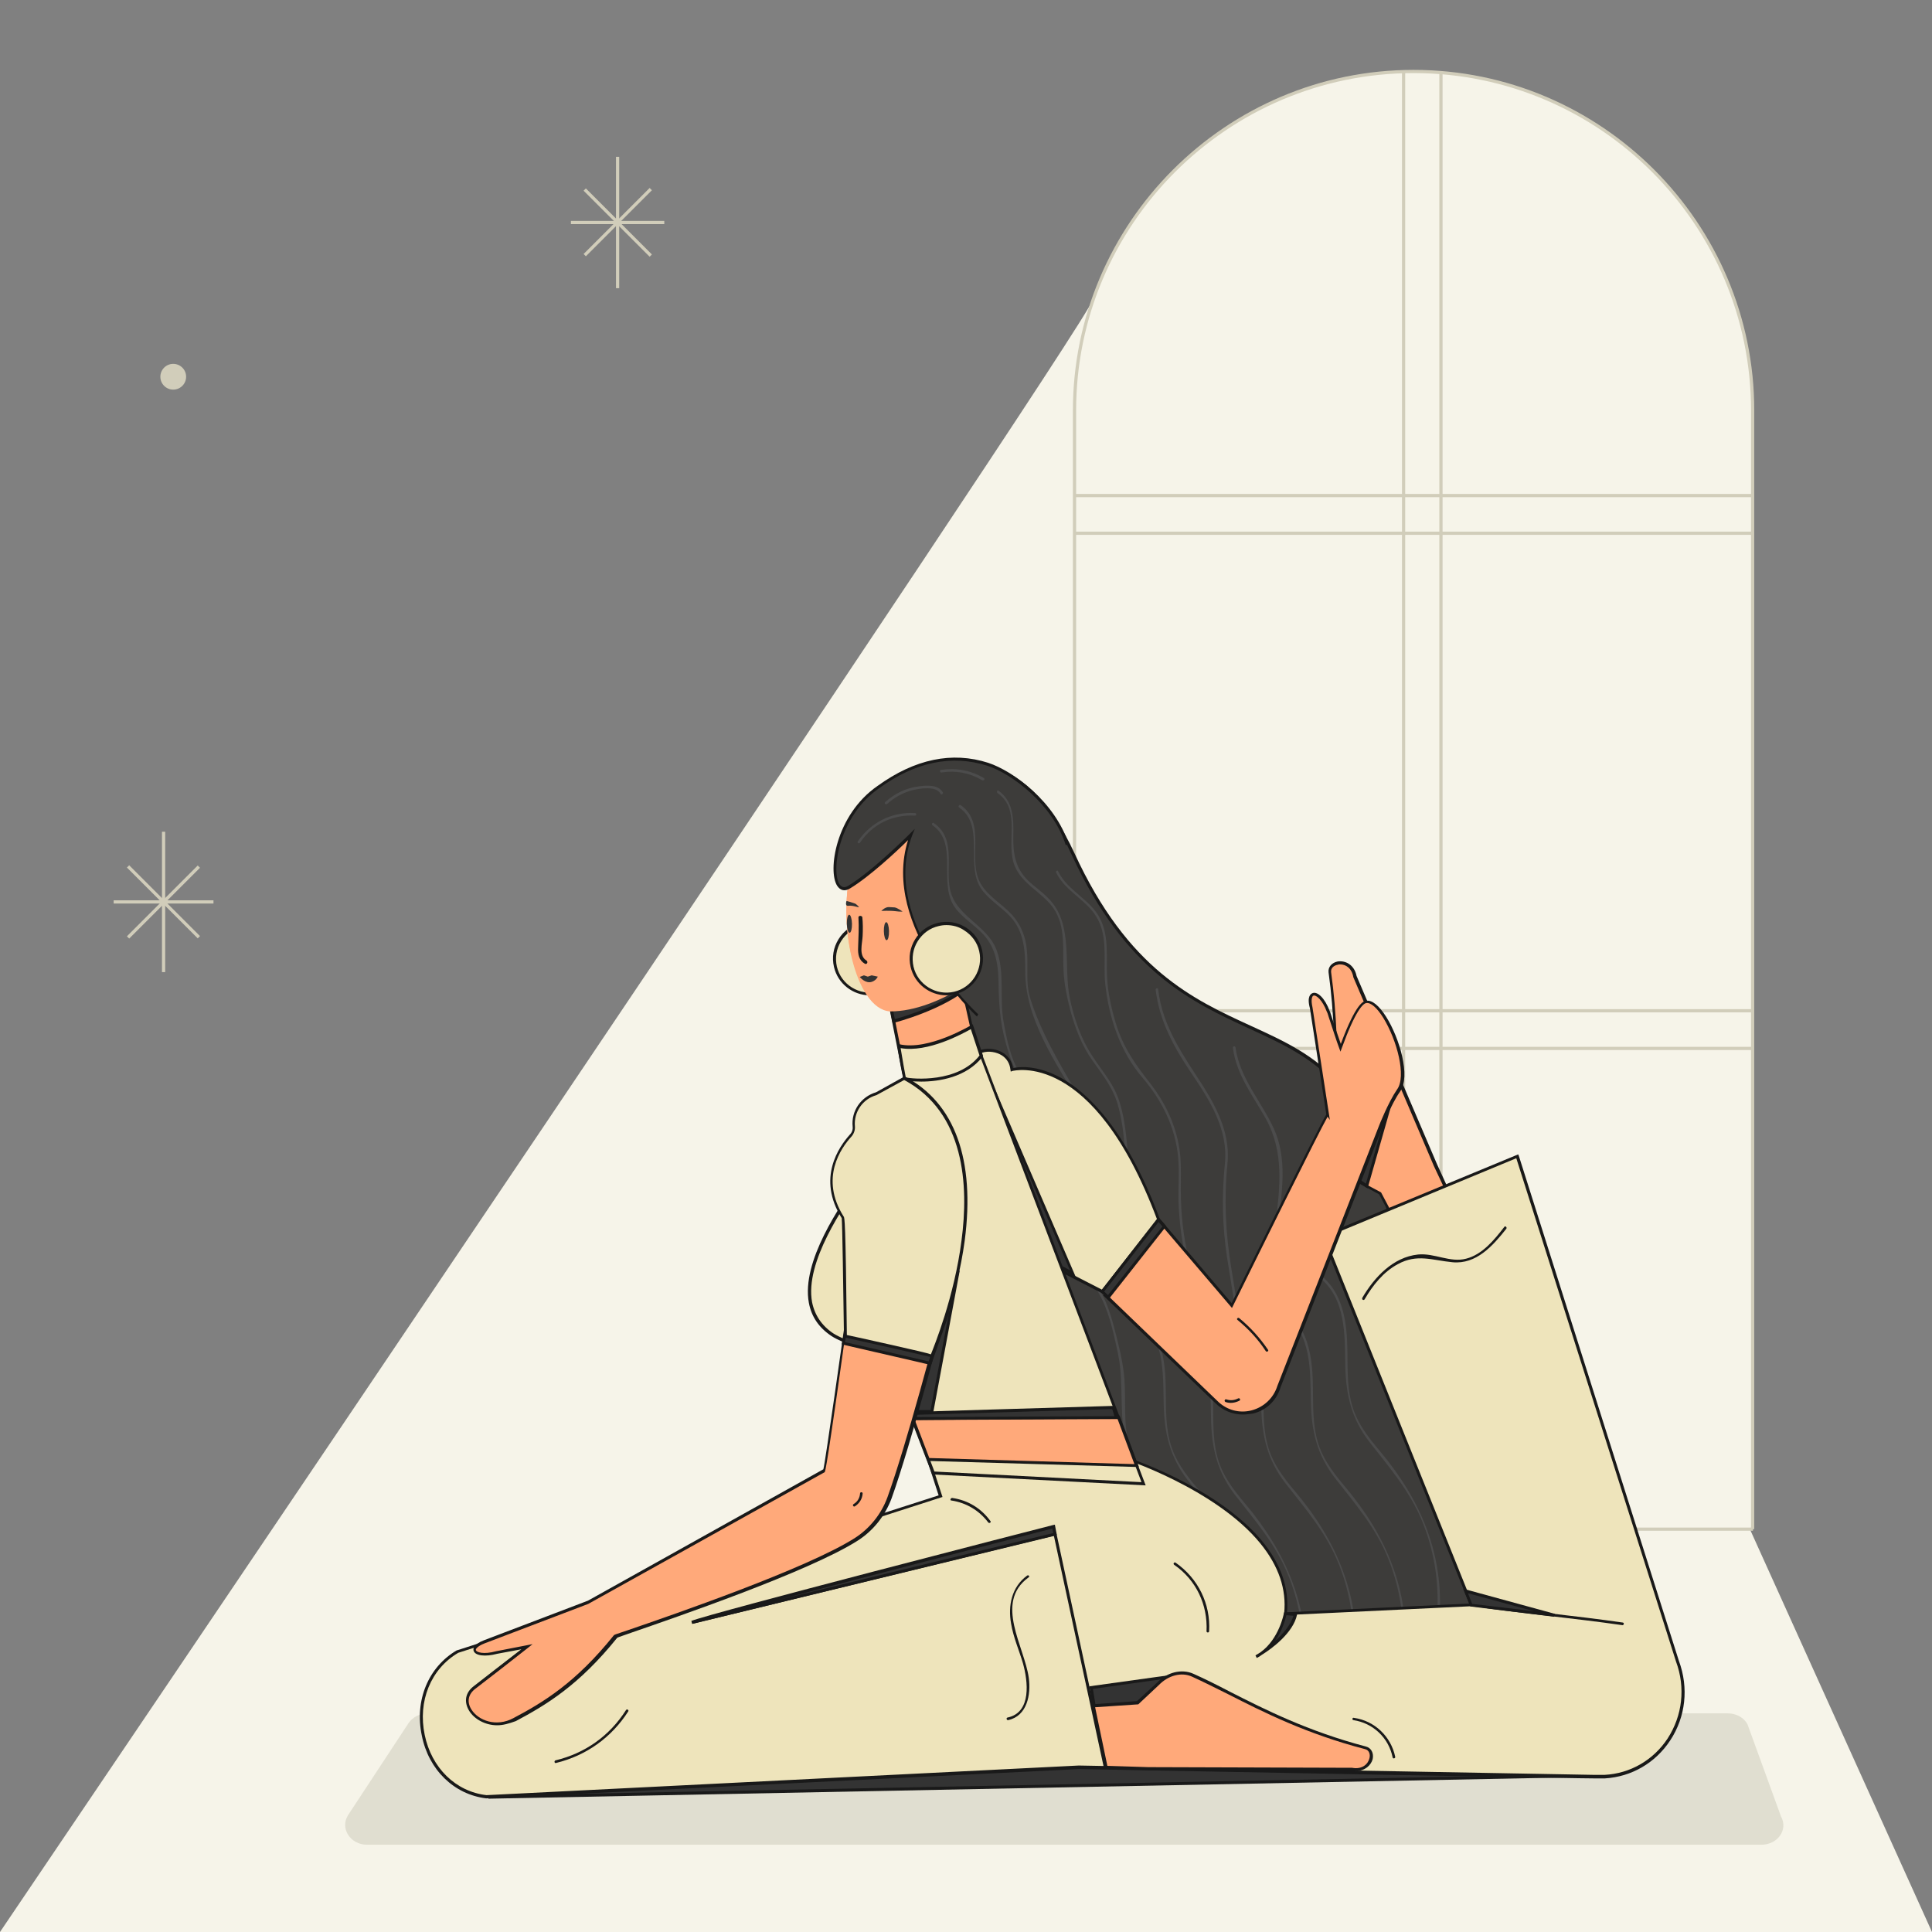 <svg width="600" height="600" viewBox="0 0 600 600" fill="none" xmlns="http://www.w3.org/2000/svg">
<rect x="0" y="0" width="600" height="600" fill="#808080" stroke="none"/>
<g clip-path="url(#clip0_6600_9239)">
<path d="M600 600H0C0 600 335.7 103.9 339.4 93.1C353.6 51.8 392.9 22.1 439 22.1C497.2 22.1 544.3 69.3 544.3 127.4L543.4 474.8L600 600Z" fill="#F6F4E9"/>
<path d="M544.399 474.9H333.699V127.5C333.699 69.3 380.899 22.2 438.999 22.2C497.199 22.2 544.299 69.4 544.299 127.5V474.9H544.399Z" fill="#F6F4E9"/>
<path d="M544.399 475.4H333.199V127.5C333.199 69.2 380.699 21.7 438.999 21.7C497.299 21.7 544.799 69.2 544.799 127.5V474.9H544.399V475.4ZM334.199 474.4H543.799V127.5C543.799 69.7 496.799 22.7 438.999 22.7C381.199 22.7 334.199 69.7 334.199 127.5V474.4Z" fill="#D1CDBA"/>
<path d="M448 22.2H447V474.4H448V22.2Z" fill="#D1CDBA"/>
<path d="M436.398 22.2H435.398V474.4H436.398V22.2Z" fill="#D1CDBA"/>
<path d="M544.299 313.4H333.699V314.4H544.299V313.4Z" fill="#D1CDBA"/>
<path d="M544.299 325.1H333.699V326.1H544.299V325.1Z" fill="#D1CDBA"/>
<path d="M544.299 153.4H333.699V154.4H544.299V153.4Z" fill="#D1CDBA"/>
<path d="M544.299 165.1H333.699V166.1H544.299V165.1Z" fill="#D1CDBA"/>
<path d="M53.801 121C56.01 121 57.801 119.209 57.801 117C57.801 114.791 56.01 113 53.801 113C51.592 113 49.801 114.791 49.801 117C49.801 119.209 51.592 121 53.801 121Z" fill="#D1CDBA"/>
<path d="M51.301 258.3H50.301V301.9H51.301V258.3Z" fill="#D1CDBA"/>
<path d="M40.121 268.714L39.414 269.421L61.405 291.412L62.112 290.705L40.121 268.714Z" fill="#D1CDBA"/>
<path d="M61.405 268.785L39.414 290.775L40.121 291.482L62.112 269.492L61.405 268.785Z" fill="#D1CDBA"/>
<path d="M66.301 279.6H35.301V280.6H66.301V279.6Z" fill="#D1CDBA"/>
<path d="M192.301 48.7H191.301V89.5H192.301V48.7Z" fill="#D1CDBA"/>
<path d="M181.949 58.515L181.242 59.222L201.748 79.728L202.455 79.021L181.949 58.515Z" fill="#D1CDBA"/>
<path d="M201.748 58.373L181.242 78.879L181.949 79.587L202.455 59.081L201.748 58.373Z" fill="#D1CDBA"/>
<path d="M206.301 68.6H177.301V69.6H206.301V68.6Z" fill="#D1CDBA"/>
<path d="M270.099 308.6C276.119 308.6 280.999 303.72 280.999 297.7C280.999 291.68 276.119 286.8 270.099 286.8C264.079 286.8 259.199 291.68 259.199 297.7C259.199 303.72 264.079 308.6 270.099 308.6Z" fill="#EEE4BB"/>
<path d="M270.1 309.1C264.9 309.1 260.2 305.5 259 300.3C258.3 297.3 258.8 294.3 260.4 291.7C262 289.1 264.5 287.3 267.5 286.6C270.5 285.9 273.5 286.4 276.1 288C278.7 289.6 280.5 292.1 281.2 295.1C282.6 301.2 278.8 307.4 272.7 308.8C271.8 309 270.9 309.1 270.1 309.1ZM270.1 287.3C269.3 287.3 268.5 287.4 267.7 287.6C265 288.2 262.7 289.9 261.2 292.3C259.7 294.7 259.3 297.5 259.9 300.2C261.2 305.8 266.9 309.3 272.5 308C278.1 306.7 281.6 301 280.3 295.4C279.7 292.7 278 290.4 275.6 288.9C273.9 287.8 272 287.3 270.1 287.3Z" fill="#191919"/>
<path d="M546.999 572.9H113.999C108.799 572.9 105.499 567.8 108.099 563.7L126.899 535.1C128.099 533.3 130.399 532.1 132.799 532.1H536.599C539.199 532.1 541.599 533.4 542.699 535.5L553.099 564.1C555.399 568.2 552.099 572.9 546.999 572.9Z" fill="#E0DED0"/>
<path d="M272.199 250C272.199 250 309.399 213.6 333.199 265.3C368.699 342.3 420.599 297.8 431.599 379.7C437.999 427.5 458.899 477 493.499 492.8C502.899 497 501.499 510.8 491.499 513.1L325.999 514.9L272.199 250Z" fill="#3D3C3A"/>
<path d="M325.799 515.3L325.699 514.9L271.699 249.8L271.899 249.6C271.899 249.6 275.899 245.7 281.999 242.3C287.599 239.2 296.199 235.8 305.299 237.4C316.699 239.5 326.199 248.8 333.699 265C350.299 301.1 370.599 310.4 388.499 318.6C408.799 327.9 426.299 335.9 432.199 379.6C441.099 446.1 469.899 481.4 493.899 492.3C498.399 494.3 500.899 498.7 500.499 503.6C499.999 508.5 496.599 512.4 491.899 513.4H491.799L325.799 515.3ZM272.699 250.1L326.499 514.3L491.599 512.5C495.899 511.5 498.999 507.9 499.399 503.5C499.799 499 497.499 494.9 493.399 493.1C477.199 485.8 462.799 470.3 451.599 448.4C441.599 428.8 434.599 405.1 431.199 379.7C425.399 336.6 408.099 328.7 388.099 319.5C370.099 311.2 349.599 301.8 332.799 265.4C325.499 249.5 316.099 240.4 305.099 238.3C289.099 235.5 274.399 248.5 272.699 250.1Z" fill="#191919"/>
<path d="M276.5 311.8L281.8 338.7H280.9C280.8 338.9 305.5 336 305.5 336L297.7 301.1C297.8 301.5 276.5 311.8 276.5 311.8Z" fill="#FFA97A"/>
<path d="M282.398 339.1H280.898C280.598 339.1 280.598 339 280.598 339L280.398 338.8L280.498 338.2H281.198L275.898 311.5L276.198 311.3C284.298 307.4 296.598 301.3 297.298 300.7L297.598 301L298.098 300.9L305.998 336.3L305.498 336.4C290.698 338.2 284.698 338.8 282.298 339L282.398 339.1ZM276.998 312L282.198 338.1C285.898 337.8 296.998 336.5 304.998 335.5L297.398 301.7C295.898 302.8 291.098 305.2 276.998 312Z" fill="#191919"/>
<path d="M276.5 311.8L277.6 317.1C277.6 317.1 292.8 313.2 301.1 305.9C302.2 304.9 299.6 301.1 299.6 301.1C299.6 301.5 276.5 311.8 276.5 311.8Z" fill="#333333"/>
<path d="M277.2 317.7L276 311.5L276.3 311.4C284.7 307.6 297.4 301.9 299.1 300.9L298.9 299.3L300 300.9C300.7 301.9 302.7 305.2 301.4 306.3C293.2 313.6 277.9 317.6 277.7 317.6L277.2 317.7ZM277 312L277.9 316.5C280.5 315.8 293.4 312 300.7 305.5C301.1 305.1 300.4 303.2 299.4 301.6C298 302.6 293.1 304.9 277 312Z" fill="#191919"/>
<path d="M300.698 243.6C286.098 239.3 270.098 250.3 264.798 268.2C259.498 286.2 265.598 312.5 276.398 313.2C284.098 314.5 309.598 299.2 309.598 299.2C313.198 294.3 315.998 289 317.498 283.8C322.798 266 315.198 248 300.698 243.6Z" fill="#FFA97A"/>
<path d="M300.698 243.6C286.098 239.3 270.098 250.3 264.798 268.2C259.498 286.2 265.598 313.4 276.398 314.1C292.298 314.2 309.598 299.1 309.598 299.1C313.198 294.2 315.998 288.9 317.498 283.7C322.798 266 315.198 248 300.698 243.6Z" fill="#FFA97A"/>
<path d="M275.999 281.7C274.799 281.7 273.699 282.9 273.699 282.9C278.199 282.7 278.299 283.2 280.299 283.1C280.299 283.1 278.699 281.9 277.799 281.8L275.999 281.7Z" fill="#333333"/>
<path d="M263.398 281.3C264.998 281.1 266.498 281.9 266.798 281.7C266.798 281.7 265.898 280.7 265.498 280.6C264.698 280.3 263.398 279.9 262.898 279.8C262.898 279.8 262.298 281.4 263.398 281.3Z" fill="#333333"/>
<path d="M303.699 315.4C303.699 315.4 272.499 286.8 283.099 259.3C283.099 259.3 271.399 271 263.799 275.6C256.799 279.9 256.899 255.6 272.799 244.6C281.999 237.9 293.599 233.3 306.799 237.5C314.099 239.9 327.299 249.3 331.499 262.5" fill="#3D3C3A"/>
<path d="M303.4 315.7C303.1 315.4 273.5 287.9 282 260.9C278.7 264.2 270 272.3 264 275.9C262.4 276.9 261 276.6 260 275.1C257 270.5 259.5 253.1 272.5 244.1C284.1 235.7 295.7 233.3 306.9 236.9C314.8 239.5 327.7 249.1 331.9 262.2L331 262.5C327 249.8 314.1 240.2 306.6 237.8C295.6 234.3 284.3 236.6 273 244.8C260.6 253.4 258 270.3 260.7 274.6C261.4 275.6 262.3 275.8 263.4 275.1C270.9 270.6 282.5 259 282.6 258.9L284.1 257.4L283.3 259.4C273 286.3 303.5 314.8 303.8 315L303.4 315.7Z" fill="#191919"/>
<path d="M266.597 284.9C266.797 288 266.597 291 266.497 294.2C266.397 296.3 266.697 298.2 268.597 299.3C269.197 299.6 269.697 298.8 269.097 298.3C266.597 296.8 267.797 293.1 267.897 290.7C267.997 288.7 267.997 286.7 267.797 284.8C267.597 284.3 266.597 284.3 266.597 284.9Z" fill="#191919"/>
<path d="M270.8 304.9C272.2 304.4 272.6 303.3 272.6 303.3L270.7 302.9L269.5 303.3L268.3 302.9L267 303.4C267.1 303.5 268.8 305.6 270.8 304.9Z" fill="#333333"/>
<path d="M275.352 291.985C275.794 291.975 276.124 290.714 276.089 289.168C276.054 287.622 275.667 286.377 275.226 286.387C274.784 286.397 274.454 287.659 274.489 289.204C274.524 290.75 274.911 291.995 275.352 291.985Z" fill="#333333"/>
<path d="M263.852 289.686C264.294 289.676 264.624 288.414 264.589 286.868C264.554 285.322 264.167 284.077 263.726 284.087C263.284 284.097 262.954 285.359 262.989 286.905C263.024 288.451 263.411 289.696 263.852 289.686Z" fill="#333333"/>
<path d="M444.899 430C444.699 429.7 444.099 430 444.399 430.4C453.899 444.7 468.999 453.2 483.799 461.2C484.199 461.4 484.499 460.8 484.099 460.6C469.399 452.7 454.299 444.2 444.899 430Z" fill="#4C4C4C"/>
<path d="M450.498 371.9L445.798 361.8L420.798 303.2C419.498 297.2 412.498 298.4 412.998 301.9C416.498 327.1 414.198 357.4 414.198 357.4C414.498 361.4 417.098 364.9 420.898 366.3L428.598 370.4L433.398 379.6L450.498 371.9Z" fill="#FFA97A"/>
<path d="M433.298 380.3L428.298 370.9L420.698 366.8C416.798 365.3 413.998 361.7 413.798 357.5C413.798 357.1 416.098 326.8 412.598 302C412.398 300.4 413.498 299 415.398 298.6C417.798 298.2 420.598 299.6 421.298 303.1L446.298 361.6L451.098 372.1L433.298 380.3ZM416.198 299.5C415.998 299.5 415.698 299.5 415.498 299.6C414.298 299.8 413.198 300.6 413.398 302C416.898 326.9 414.698 357.3 414.598 357.6C414.798 361.3 417.298 364.7 420.998 366.1L428.898 370.3L433.598 379.2L449.798 371.7L445.298 362.1L420.298 303.5C419.798 300.6 417.898 299.5 416.198 299.5Z" fill="#191919"/>
<path d="M289.599 256.3C297.999 262.1 290.899 274.7 296.899 282.3C299.099 285 302.099 287 304.599 289.4C308.999 293.6 309.999 298.9 310.099 304.8C310.199 311.4 310.499 317.3 312.299 323.7C313.599 328.4 315.399 334.9 319.899 337.6C320.399 337.9 320.799 337.2 320.299 336.9C314.599 333.4 312.799 323.5 311.699 317.5C310.299 310 312.199 301.9 309.399 294.8C306.299 287 296.699 284.6 294.999 276C293.599 269.1 296.999 260.4 289.999 255.6C289.599 255.3 289.199 256 289.599 256.3Z" fill="#4C4C4C"/>
<path d="M297.897 250.8C306.297 256.6 299.197 269.3 305.297 276.8C307.697 279.8 311.197 281.9 313.797 284.7C318.097 289.4 318.397 295.4 318.397 301.5C318.297 316.3 327.797 330 335.097 342.2C335.397 342.7 336.097 342.2 335.797 341.8C330.597 333 325.197 324.1 321.497 314.5C320.497 311.9 319.497 309.1 319.197 306.3C318.797 302 319.397 297.7 318.697 293.4C318.097 289.9 316.697 286.8 314.297 284.1C311.197 280.7 306.797 278.4 304.497 274.3C300.297 266.8 306.497 255.7 298.297 250C297.897 249.8 297.397 250.5 297.897 250.8Z" fill="#4C4C4C"/>
<path d="M309.8 246.3C317.4 251.6 312.1 261.8 315.2 269.1C317.4 274.2 322.6 276.7 326.1 280.7C331.3 286.6 329.9 294.4 330.3 301.6C330.5 305.7 331.4 309.9 332.4 313.8C333.9 319.3 336 324.8 339.3 329.4C342.7 334.2 345.9 338.1 347.4 344C350.2 354.5 348.9 366 352.5 376.2C352.7 376.7 353.5 376.5 353.3 376C349.5 365.4 351.1 353.5 347.8 342.6C346 336.6 342.5 333 339.2 327.9C335.7 322.6 333.6 316.4 332.3 310.3C330.1 300 333.6 287.2 325.7 279.1C323.7 277 321.3 275.4 319.2 273.4C315.3 269.5 314.6 265.1 314.7 259.8C314.8 254.5 314.8 248.8 310 245.5C309.8 245.2 309.4 246 309.8 246.3Z" fill="#4C4C4C"/>
<path d="M328.001 271C331.001 277.1 337.901 279.6 341.001 285.6C344.101 291.7 342.601 298.7 343.201 305.2C344.301 315.9 347.801 326.6 354.901 334.8C360.901 341.8 365.101 350.3 365.901 359.6C366.301 364.1 365.901 368.7 366.001 373.3C366.501 386.7 369.501 399.9 377.101 411.1C377.401 411.5 378.101 411.1 377.801 410.7C369.601 398.6 366.801 384.2 366.701 369.8C366.701 364.9 367.001 360 366.001 355.2C364.701 348.5 361.601 342.1 357.401 336.7C352.601 330.6 348.801 325.3 346.501 317.7C345.101 313 344.001 308.1 343.801 303.2C343.501 297.2 344.501 290.8 341.601 285.2C338.501 279.2 331.601 276.7 328.601 270.6C328.501 270.1 327.801 270.5 328.001 271Z" fill="#4C4C4C"/>
<path d="M336.999 396.5C343.399 401.6 345.599 412.9 347.199 420.4C349.299 430.3 347.099 440.9 350.399 450.6C354.099 461.3 363.999 468.6 369.299 478.4C375.499 489.8 378.099 502.8 377.099 515.8C377.099 516.3 377.899 516.3 377.899 515.8C378.799 504.2 376.899 492.6 371.999 482C369.499 476.5 366.199 471.5 362.299 466.8C357.699 461.3 352.599 456 350.699 448.8C348.799 442.1 349.699 435.2 349.199 428.3C348.899 424.6 348.199 421 347.299 417.4C345.599 410.5 343.399 400.5 337.499 395.8C337.099 395.6 336.599 396.1 336.999 396.5Z" fill="#4C4C4C"/>
<path d="M314.299 332.2C313.699 326.9 308.499 325.5 304.999 326.4L296.699 329L322.199 390.7L342.299 401.1L359.799 378.7C339.599 324.5 314.299 332.2 314.299 332.2Z" fill="#EEE4BB"/>
<path d="M342.4 401.7L321.8 391.1L321.7 390.9L296 328.8L304.8 326C307.1 325.4 309.8 325.8 311.7 327.1C313.3 328.2 314.3 329.7 314.6 331.7C316.3 331.3 322 330.6 329.6 334.8C337.7 339.3 349.7 350.5 360.2 378.6L360.3 378.8L342.4 401.7ZM322.5 390.4L342.2 400.5L359.3 378.6C339.4 325.7 314.7 332.6 314.4 332.6L313.9 332.8L313.8 332.2C313.6 330.3 312.7 328.8 311.2 327.8C309.5 326.7 307.1 326.3 305.1 326.9L297.2 329.4L322.5 390.4Z" fill="#191919"/>
<path d="M486.198 551.6L152.598 558.1L163.598 546.6L489.898 532.3L486.198 551.6Z" fill="#333333"/>
<path d="M151.598 558.6L163.498 546.1L490.498 531.8L486.698 552H486.298L151.598 558.6ZM163.798 547L153.698 557.6L485.798 551.1L489.298 532.8L163.798 547Z" fill="#191919"/>
<path d="M367.797 413C376.397 419.7 375.897 431 376.097 440.8C376.297 449.7 377.997 457 383.497 464.2C389.897 472.4 396.297 479.7 400.197 489.5C403.997 499 405.397 509.3 404.497 519.5C404.497 520 405.297 520 405.297 519.5C406.897 499.4 399.497 482.2 386.797 467.1C382.897 462.5 379.297 457.8 377.897 451.8C376.497 446.1 376.897 440.2 376.697 434.3C376.497 426.2 374.997 417.6 368.297 412.4C367.997 412.1 367.397 412.7 367.797 413Z" fill="#4C4C4C"/>
<path d="M383.399 409.3C391.999 416 391.499 427.3 391.699 437.1C391.899 446 393.599 453.3 399.099 460.5C405.499 468.7 411.899 476 415.799 485.8C419.599 495.3 420.999 505.6 420.099 515.8C420.099 516.3 420.899 516.3 420.899 515.8C422.499 495.7 415.099 478.5 402.399 463.4C398.499 458.8 394.899 454.1 393.499 448.1C392.099 442.4 392.499 436.5 392.299 430.6C392.099 422.5 390.599 413.9 383.899 408.7C383.599 408.4 382.999 409 383.399 409.3Z" fill="#4C4C4C"/>
<path d="M398.797 407.7C407.397 414.4 406.897 425.7 407.097 435.5C407.297 444.4 408.997 451.7 414.497 458.9C420.897 467.1 427.297 474.4 431.197 484.2C434.997 493.7 436.397 504 435.497 514.2C435.497 514.7 436.297 514.7 436.297 514.2C437.897 494.1 430.497 476.9 417.797 461.8C413.897 457.2 410.297 452.5 408.897 446.5C407.497 440.8 407.897 434.9 407.697 429C407.497 420.9 405.997 412.3 399.297 407.1C398.997 406.8 398.397 407.4 398.797 407.7Z" fill="#4C4C4C"/>
<path d="M409.499 396.5C418.099 403.2 417.599 414.5 417.799 424.3C417.999 433.2 419.699 440.5 425.199 447.7C431.599 455.9 437.999 463.2 441.899 473C445.699 482.5 447.099 492.8 446.199 503C446.199 503.5 446.999 503.5 446.999 503C448.599 482.9 441.199 465.7 428.499 450.6C424.599 446 420.999 441.3 419.599 435.3C418.199 429.6 418.599 423.7 418.399 417.8C418.199 409.7 416.699 401.1 409.999 395.9C409.599 395.6 408.999 396.1 409.499 396.5Z" fill="#4C4C4C"/>
<path d="M353.098 408.4C361.698 415.1 361.198 426.4 361.398 436.2C361.598 445.1 363.298 452.4 368.798 459.6C375.198 467.8 381.598 475.1 385.498 484.9C389.298 494.4 390.698 504.7 389.798 514.9C389.798 515.4 390.598 515.4 390.598 514.9C392.198 494.8 384.798 477.6 372.098 462.5C368.198 457.9 364.598 453.2 363.198 447.2C361.798 441.5 362.198 435.6 361.998 429.7C361.798 421.6 360.298 413 353.598 407.8C353.298 407.5 352.698 408.1 353.098 408.4Z" fill="#4C4C4C"/>
<path d="M520.898 515.9L471.098 359.1L410.998 384L456.898 498.4L399.098 501.2C402.398 469.5 347.198 451.8 346.998 452.2C346.798 452.6 288.198 453.3 288.198 453.3L291.898 464.8L141.998 513C123.198 524 129.198 555.4 150.898 558.1L334.898 548.9C334.898 548.9 494.498 551.8 494.898 551.8H498.198C515.798 550.7 527.198 532.8 520.898 515.9Z" fill="#EEE4BB"/>
<path d="M150.999 558.5C140.999 557.3 133.099 549.6 130.999 539C128.699 528.1 132.999 517.7 141.899 512.5H141.999L291.499 464.4L287.699 452.7H288.299C303.899 452.5 344.499 452 346.899 451.7C347.099 451.6 347.399 451.7 347.699 451.8C348.299 451.9 402.399 468.9 399.699 500.7L456.299 498L410.399 383.8L471.499 358.5L471.699 359L521.399 515.8C524.499 524.2 523.499 533.2 518.699 540.5C514.099 547.5 506.699 551.8 498.399 552.3H495.099C494.799 552.4 383.099 550.3 335.099 549.4L150.999 558.5ZM142.299 513.3C133.799 518.3 129.699 528.3 131.899 538.8C133.999 549 141.499 556.4 151.099 557.5L334.999 548.3C336.599 548.3 493.499 551.2 494.999 551.2H498.299C506.299 550.8 513.499 546.6 517.899 539.9C522.499 532.8 523.499 524.1 520.499 516L470.899 359.7L411.599 384.3L457.599 498.8L398.699 501.6L398.799 501.1C399.599 493.6 397.099 486.3 391.399 479.3C377.599 462.4 348.699 452.7 347.199 452.5C345.999 452.7 340.899 452.9 317.699 453.2C304.799 453.4 291.899 453.5 288.999 453.6L292.699 464.9L142.299 513.3Z" fill="#191919"/>
<path d="M307.098 335L333.198 395.5L319.898 388.3L307.098 335Z" fill="#333333"/>
<path d="M334.098 396.6L319.398 388.6L306.598 335.1L307.498 334.8L334.098 396.6ZM320.298 388L332.298 394.5L308.798 340.1L320.298 388Z" fill="#191919"/>
<path d="M304.699 327.9L280.899 335L266.799 366.9C258.899 378.1 241.699 403.4 258.499 414.6C262.299 417.1 274.299 420.9 274.299 420.9L283.299 440.6L289.799 457.6L355.099 460.9L304.699 327.9Z" fill="#EEE4BB"/>
<path d="M355.798 461.3L289.498 457.9L282.898 440.7L273.998 421.2C272.398 420.7 261.798 417.3 258.198 414.9C254.298 412.3 251.998 408.9 251.198 404.6C248.798 391.7 261.098 374.1 266.398 366.6L280.498 334.6L304.898 327.3L305.098 327.7L355.798 461.3ZM290.198 457L354.498 460.3L304.498 328.4L281.298 335.3L267.298 367C262.098 374.5 249.898 391.9 252.198 404.4C252.998 408.4 255.198 411.7 258.798 414.1C262.498 416.5 274.398 420.3 274.498 420.3L274.698 420.4L283.798 440.3L290.198 457Z" fill="#191919"/>
<path d="M364.301 520.5L338.801 524.099L340.601 534.599L375.501 532.299" fill="#333333"/>
<path d="M340.201 535.1L338.301 523.7L364.201 520.1L364.401 521L339.401 524.5L341.001 534.1L375.501 531.9V532.8L340.201 535.1Z" fill="#191919"/>
<path d="M343.502 548.8L356.502 549.2L419.902 549.4C425.902 550.5 427.602 543.5 424.102 542.7C399.502 536.3 383.702 526.1 370.402 520.2C366.702 518.6 362.402 520 359.602 522.9L353.302 528.7L339.602 529.7L343.502 548.8Z" fill="#FFA97A"/>
<path d="M421.1 550C420.7 550 420.3 550 419.8 549.9L356.5 549.7L343.1 549.3L339 529.3L353.1 528.3L359.3 522.6C362.4 519.3 367 518.2 370.6 519.8C374.2 521.4 378 523.3 382 525.4C392.8 530.9 406.3 537.7 424.2 542.4C425.8 542.8 426.7 544.4 426.3 546.3C425.8 548.2 423.9 550 421.1 550ZM343.9 548.4L356.6 548.8L419.9 549C423.1 549.6 424.9 547.8 425.3 546C425.6 544.8 425.2 543.5 423.9 543.2C405.8 538.5 392.3 531.7 381.5 526.2C377.5 524.2 373.7 522.3 370.2 520.7C366.9 519.2 362.8 520.3 359.9 523.3L353.5 529.3L340.1 530.2L343.9 548.4Z" fill="#191919"/>
<path d="M342.801 548.9L327.301 477L215.001 504.3L214.801 503.4L328.001 475.8L328.101 476.3L343.701 548.7L342.801 548.9Z" fill="#191919"/>
<path d="M433.399 337.3L424.499 368.3L417.699 363.6L433.399 337.3Z" fill="#333333"/>
<path d="M424.7 369.1L417 363.8L434.7 334.1L424.7 369.1ZM418.3 363.5L424.2 367.6L431.9 340.6L418.3 363.5Z" fill="#191919"/>
<path d="M358.898 307.3C359.998 317 364.598 325.3 369.998 333.3C375.698 341.7 381.498 350.8 380.398 361.4C379.398 371.3 379.598 380.9 381.098 390.7C382.598 400.4 384.598 410 384.198 419.9C384.198 420.4 384.998 420.4 384.998 419.9C385.398 411.1 383.798 402.5 382.398 393.9C380.598 382.9 380.098 372.5 381.198 361.4C382.098 352.6 378.298 344.7 373.698 337.4C367.598 327.9 360.998 318.9 359.698 307.3C359.698 306.8 358.898 306.8 358.898 307.3Z" fill="#4C4C4C"/>
<path d="M382.899 325.5C383.999 333.8 389.099 340.3 393.099 347.4C398.899 357.9 397.499 368.8 396.099 380.3C395.999 380.8 396.899 380.8 396.899 380.3C398.099 370.4 399.899 359.9 395.599 350.5C391.699 342 384.999 334.8 383.699 325.3C383.599 324.7 382.799 324.9 382.899 325.5Z" fill="#4C4C4C"/>
<path d="M424.399 311C422.099 311.4 419.099 317.8 416.399 325.2C415.399 322.7 412.699 314.1 412.599 314C409.999 307.2 405.699 306.8 407.299 312.8L412.399 345.9C412.099 345.5 382.599 405.3 382.599 405.3L360.699 379.6L343.199 402L377.799 435.3C383.999 441.5 394.599 438.8 397.199 430.4L428.699 349.9C428.699 349.9 431.599 342.4 434.399 338.5C438.999 332.1 429.899 310.1 424.399 311Z" fill="#FFA97A"/>
<path d="M385.998 439.3C382.898 439.3 379.798 438.1 377.498 435.8L342.598 402.3L360.698 379.1L382.498 404.7C405.998 357.1 410.798 347.9 411.898 346.1L406.798 313.1C405.798 309.4 407.098 308.6 407.698 308.4C409.098 307.9 411.398 309.8 412.998 314.1C412.998 314.1 413.098 314.2 413.598 315.9C414.298 318.1 415.598 321.9 416.398 324.2C421.198 311.3 423.498 310.9 424.298 310.8C426.098 310.5 428.298 312.3 430.498 315.8C434.598 322.3 438.198 334.3 434.798 339C432.098 342.8 429.198 350.2 429.198 350.3L397.698 430.8C396.498 434.9 393.298 438 389.098 439C387.998 439.1 386.998 439.3 385.998 439.3ZM343.798 402.1L378.098 435.1C380.898 437.9 384.898 439 388.698 438C392.498 437 395.498 434.2 396.698 430.4L428.198 349.8C428.298 349.5 431.198 342.2 433.898 338.3C436.798 334.3 433.898 323.1 429.598 316.1C427.598 312.9 425.698 311.3 424.298 311.5C423.298 311.7 420.998 313.7 416.698 325.5L416.298 326.6L415.898 325.5C415.198 323.7 413.598 318.7 412.698 316C412.398 315 412.198 314.4 412.098 314.3C410.698 310.5 408.698 308.9 407.898 309.2C407.398 309.4 407.098 310.6 407.598 312.8L412.998 347.8L412.298 346.8C409.498 351.7 390.398 390.4 382.898 405.6L382.598 406.2L360.598 380.4L343.798 402.1Z" fill="#191919"/>
<path d="M283.402 440.5L288.202 453.2L352.902 455.1L350.202 447.799L347.302 440L283.402 440.5Z" fill="#FFA97A"/>
<path d="M353.701 455.6L288.001 453.7L282.801 440.1L347.701 439.6L353.701 455.6ZM288.601 452.8L352.301 454.7L347.001 440.5L284.101 441L288.601 452.8Z" fill="#191919"/>
<path d="M283.398 440.5L283.098 438.9L345.798 437.1L346.698 440.2L283.398 440.5Z" fill="#333333"/>
<path d="M283.098 441L282.598 438.5L346.198 436.6L347.398 440.7L283.098 441ZM283.698 439.4L283.798 440.1L346.098 439.8L345.398 437.6L283.698 439.4Z" fill="#191919"/>
<path d="M286.698 378.7L297.498 394.9L289.398 438.4H275.598L286.698 378.7Z" fill="#333333"/>
<path d="M289.798 438.8H275.098L286.498 377.4L297.998 394.7V394.9L289.798 438.8ZM276.198 437.9H288.998L297.098 395L286.998 379.9L276.198 437.9Z" fill="#191919"/>
<path d="M159.702 534C168.702 529.3 178.902 523.3 191.102 508.2C191.302 507.9 247.702 489.5 265.802 478.1C270.602 475.1 274.302 470.5 276.202 465.1C282.302 448.2 292.402 409.6 292.802 407.6L264.002 401.8C264.002 401.8 256.402 456.3 256.002 456.6C256.002 456.6 182.902 497.4 182.702 497.5L150.402 509.8C144.902 512 147.702 514.9 154.302 513.2L163.702 511.4C163.702 511.4 147.702 523.9 147.502 524C140.602 529.1 150.302 538.9 159.702 534Z" fill="#FFA97A"/>
<path d="M154.4 535.8C150.7 535.8 147.3 533.9 145.7 531.3C144 528.5 144.5 525.6 147.2 523.6C147.4 523.4 157.9 515.3 161.9 512.2L154.4 513.6C150.7 514.6 147.6 514.2 147.1 512.7C146.9 512.2 146.9 510.7 150.3 509.4L182.6 497.1C183.2 496.8 251.9 458.4 255.7 456.3C256.4 453.6 261.6 416.2 263.7 401.7C263.8 401.2 263.9 401.2 269.9 402.5L281.6 404.9C287.6 406.1 293 407.2 293.1 407.2L293.6 407.3L293.5 407.8C293.1 409.6 283 448.3 276.9 465.3C274.9 470.7 271.2 475.4 266.3 478.5C251.2 488.1 209.5 502.4 195.9 507.1C193.7 507.9 192.1 508.4 191.7 508.6C179.8 523.4 169.6 529.5 160.2 534.5C158 535.3 156.2 535.8 154.4 535.8ZM165.4 510.6L163.9 511.8C162.3 513.1 147.9 524.3 147.7 524.4C145.4 526.1 144.9 528.5 146.4 530.9C148.6 534.4 154.2 536.4 159.4 533.6C168.7 528.7 178.8 522.6 190.6 507.9C190.7 507.7 190.7 507.7 195.2 506.2C208.9 501.5 250.4 487.2 265.4 477.7C270.1 474.7 273.7 470.2 275.6 465C281.5 448.7 291 412.8 292.1 408.1C291.2 407.9 288.6 407.4 281.1 405.9C274.4 404.5 266.3 402.9 264.2 402.5C256.7 456.7 256.3 457 256.1 457.2C234.1 469.5 182.9 498 182.7 498.1L150.4 510.4C148.4 511.2 147.6 512.1 147.8 512.5C148 513.1 150.1 513.9 154.1 512.8L165.4 510.6Z" fill="#191919"/>
<path d="M288.697 423.3C288.697 423.3 294.097 408.3 294.197 407.5C294.197 407.5 264.797 401.7 264.797 401.8L261.797 417.1C261.897 417.2 288.397 423.2 288.697 423.3Z" fill="#333333"/>
<path d="M288.998 423.9L288.598 423.8C287.998 423.6 270.798 419.7 261.798 417.6L261.398 417.5L264.498 401.7C264.598 401.3 264.598 401.3 270.998 402.5L283.098 404.9C289.098 406.1 294.298 407.1 294.398 407.1L294.898 407.2L294.798 407.7C294.598 408.5 289.798 422 289.298 423.5L288.998 423.9ZM262.398 416.8C267.298 417.9 285.398 422.1 288.398 422.8C290.298 417.4 292.998 409.9 293.598 407.9C292.698 407.7 290.098 407.2 282.798 405.8C275.798 404.4 267.198 402.8 265.198 402.4L262.398 416.8Z" fill="#191919"/>
<path d="M279.098 324.899C279.798 329.399 280.398 332.499 280.898 334.999C280.798 335.199 297.298 337.799 304.698 327.899L301.698 318.899C301.698 318.899 288.498 326.999 279.098 324.899Z" fill="#EEE4BB"/>
<path d="M286.098 335.9C283.198 335.9 281.098 335.6 280.798 335.4L280.498 335.2V334.9C279.998 332.6 279.398 329.7 278.698 324.8L278.598 324.1L279.298 324.3C288.398 326.4 301.498 318.4 301.598 318.4L302.098 318.1L305.298 327.9L305.198 328.1C300.198 334.6 291.598 335.9 286.098 335.9ZM281.298 334.6C283.398 335.1 297.498 336.4 304.198 327.8L301.498 319.6C298.998 321 288.098 327 279.698 325.5C280.398 329.8 280.898 332.5 281.298 334.6Z" fill="#191919"/>
<path d="M261.798 378.2C254.098 365.9 261.098 356.2 264.198 352.8C264.898 352 265.298 351 265.198 349.9C264.698 345.3 267.698 341 272.198 339.7L280.898 334.9C318.198 354.6 289.398 421.1 289.398 421.1C290.598 421.2 262.498 414.9 262.498 414.9C262.598 415 262.098 378.7 261.798 378.2Z" fill="#EEE4BB"/>
<path d="M289.9 421.6L288.8 421.5L288.9 421.4C286.1 420.7 272.1 417.5 262.5 415.4L262.1 415.3V414.9C261.9 400.9 261.6 379.8 261.4 378.3C253.6 365.9 260.6 356.1 263.9 352.4C264.6 351.7 264.9 350.8 264.8 349.9C264.3 345 267.4 340.6 272.1 339.2L280.9 334.3L281.1 334.4C296.5 342.5 302.9 360.1 299.6 385.3C297.2 403.1 290.7 419 289.9 420.9C289.9 420.9 289.9 420.9 289.9 421V421.6ZM263 414.6C264.5 414.9 270.3 416.2 276.1 417.5C284.6 419.4 287.9 420.2 289.1 420.6C290.1 418.1 296.4 402.6 298.6 385.3C300.9 368.1 299.6 345.5 280.8 335.4L272.2 340.1C267.9 341.3 265.1 345.4 265.5 349.8C265.6 350.9 265.2 352.1 264.4 353C261.2 356.5 254.5 365.9 262 377.8C262.3 378.1 262.6 378.6 263 414.6Z" fill="#191919"/>
<path d="M457.7 498.9C473 501.1 488.4 502.5 503.8 504.7C504.3 504.8 504.5 504 504 503.9C488.7 501.7 473.3 500.3 457.9 498.1C457.4 498 457.2 498.8 457.7 498.9Z" fill="#191919"/>
<path d="M267.1 463.8C267 465.2 266.3 466.4 265.1 467.1C264.6 467.4 265.1 468.1 265.5 467.8C266.9 466.9 267.8 465.5 267.9 463.8C267.9 463.3 267.1 463.3 267.1 463.8Z" fill="#191919"/>
<path d="M380.6 435.4C382 435.9 383.5 435.7 384.9 435C385.4 434.8 385 434 384.5 434.3C383.3 434.9 382.1 435 380.9 434.6C380.3 434.4 380.1 435.2 380.6 435.4Z" fill="#191919"/>
<path d="M384.3 409.9C387.7 412.7 390.7 415.9 393.1 419.6C393.4 420 394.1 419.6 393.8 419.2C391.3 415.5 388.3 412.2 384.9 409.4C384.5 409 383.9 409.6 384.3 409.9Z" fill="#191919"/>
<path d="M423.801 403.5C426.301 399.2 429.601 395 434.101 392.6C440.101 389.3 444.801 391.4 451.101 392C458.501 392.7 463.601 386.9 467.801 381.6C468.101 381.2 467.501 380.6 467.201 381C464.101 385 460.401 389.6 455.301 390.9C450.301 392.2 445.501 389.1 440.401 389.6C432.601 390.4 426.801 396.7 423.101 403C422.801 403.6 423.501 404 423.801 403.5Z" fill="#191919"/>
<path d="M318.999 489.3C314.199 492.8 312.999 498.6 313.999 504.2C314.699 508.5 316.499 512.5 317.699 516.6C319.199 522 320.499 531.8 312.899 533.4C312.399 533.5 312.599 534.3 313.099 534.2C318.999 532.9 320.199 526.3 319.499 521.1C318.199 511.4 308.699 497.7 319.399 489.9C319.899 489.7 319.499 489 318.999 489.3Z" fill="#191919"/>
<path d="M172.701 547.5C182.101 545.2 189.901 539.6 195.101 531.5C195.401 531.1 194.701 530.6 194.401 531.1C189.301 539.1 181.701 544.5 172.501 546.7C172.001 546.9 172.201 547.7 172.701 547.5Z" fill="#191919"/>
<path d="M361.601 380.8L359.801 378.7L342.301 401.1L344.201 402.8L361.601 380.8Z" fill="#333333"/>
<path d="M344.299 403.5L341.699 401.2L359.799 378L362.199 380.8L344.299 403.5ZM342.899 401.1L344.099 402.2L360.999 380.9L359.799 379.5L342.899 401.1Z" fill="#191919"/>
<path d="M284.097 252.5C276.997 252.1 270.397 255.4 266.397 261.3C266.097 261.7 266.797 262.2 267.097 261.7C270.897 256 277.197 252.9 284.097 253.3C284.697 253.3 284.697 252.5 284.097 252.5Z" fill="#4C4C4C"/>
<path d="M293.9 308.6C299.92 308.6 304.8 303.72 304.8 297.7C304.8 291.68 299.92 286.8 293.9 286.8C287.88 286.8 283 291.68 283 297.7C283 303.72 287.88 308.6 293.9 308.6Z" fill="#EEE4BB"/>
<path d="M293.901 309.1C288.701 309.1 284.001 305.5 282.801 300.3C282.101 297.3 282.601 294.3 284.201 291.7C285.801 289.1 288.301 287.3 291.301 286.6C294.301 285.9 297.301 286.4 299.901 288C302.501 289.6 304.301 292.1 305.001 295.1C306.401 301.2 302.601 307.4 296.501 308.8C295.601 309 294.801 309.1 293.901 309.1ZM293.901 287.3C293.101 287.3 292.301 287.4 291.501 287.6C288.801 288.2 286.501 289.9 285.001 292.3C283.501 294.7 283.101 297.5 283.701 300.2C285.001 305.8 290.701 309.3 296.301 308C301.901 306.7 305.401 301 304.101 295.4C303.501 292.7 301.801 290.4 299.401 288.9C297.801 287.8 295.901 287.3 293.901 287.3Z" fill="#191919"/>
<path d="M292.798 246.1C291.498 243.6 287.798 243.9 285.398 244.2C281.398 244.7 277.898 246.4 274.898 249.1C274.498 249.5 275.098 250 275.498 249.7C277.698 247.7 280.198 246.3 282.998 245.5C285.198 244.9 290.698 243.9 292.098 246.5C292.298 247 292.998 246.5 292.798 246.1Z" fill="#4C4C4C"/>
<path d="M305.5 241.6C301.4 239.2 296.9 238.4 292.2 239.1C291.7 239.2 291.9 240 292.4 239.9C296.8 239.2 301.1 240 305 242.3C305.6 242.6 306 241.9 305.5 241.6Z" fill="#4C4C4C"/>
<path d="M420.297 534.2C426.397 535.1 431.297 539.7 432.497 545.8C432.597 546.3 433.397 546.1 433.297 545.6C431.997 539.3 426.897 534.4 420.497 533.5C419.997 533.3 419.797 534.1 420.297 534.2Z" fill="#191919"/>
<path d="M399.098 501.1C399.098 501.1 397.398 510.6 390.098 514.4C390.098 514.4 400.698 508.4 402.298 501.3L399.098 501.1Z" fill="#333333"/>
<path d="M390.298 514.9L389.898 514.1C389.898 514.1 390.498 513.7 391.498 513.1C397.198 509 398.698 501.2 398.698 501.1L398.798 500.7L402.898 501L402.798 501.5C401.598 507.1 394.998 512 391.898 513.9C391.398 514.3 390.898 514.6 390.298 514.9ZM399.498 501.6C399.198 502.8 398.298 506.3 395.998 509.6C398.398 507.5 400.798 504.7 401.698 501.8L399.498 501.6Z" fill="#191919"/>
<path d="M455.199 494.1L482.799 501.7L456.899 498.5L455.199 494.1Z" fill="#333333"/>
<path d="M482.698 502.1L456.598 498.9L454.398 493.4L482.898 501.2L482.698 502.1ZM457.198 498.1L476.498 500.4L455.898 494.8L457.198 498.1Z" fill="#191919"/>
<path d="M364.699 486C371.499 490.7 375.099 498.4 374.699 506.6C374.699 507.1 375.499 507.1 375.499 506.6C375.999 498.1 372.099 490.2 365.099 485.3C364.599 485 364.199 485.7 364.699 486Z" fill="#191919"/>
<path d="M214.898 503.9C220.398 501.5 327.198 474.1 327.198 474.1L327.698 476.4L214.898 503.9Z" fill="#333333"/>
<path d="M214.999 504.3L214.699 503.4C220.199 501.1 322.699 474.7 327.099 473.6L327.599 473.5L328.199 476.7L327.799 476.8L214.999 504.3ZM326.799 474.7C321.399 476.1 272.199 488.8 240.799 497.1L327.099 476.1L326.799 474.7Z" fill="#191919"/>
<path d="M295.501 466C300.101 466.7 304.101 469.1 306.901 472.8C307.201 473.2 307.901 472.8 307.601 472.4C304.701 468.4 300.601 465.9 295.701 465.2C295.201 465.2 294.901 466 295.501 466Z" fill="#191919"/>
</g>
<defs>
<clipPath id="clip0_6600_9239">
<rect width="600" height="600" fill="white"/>
</clipPath>
</defs>
</svg>
